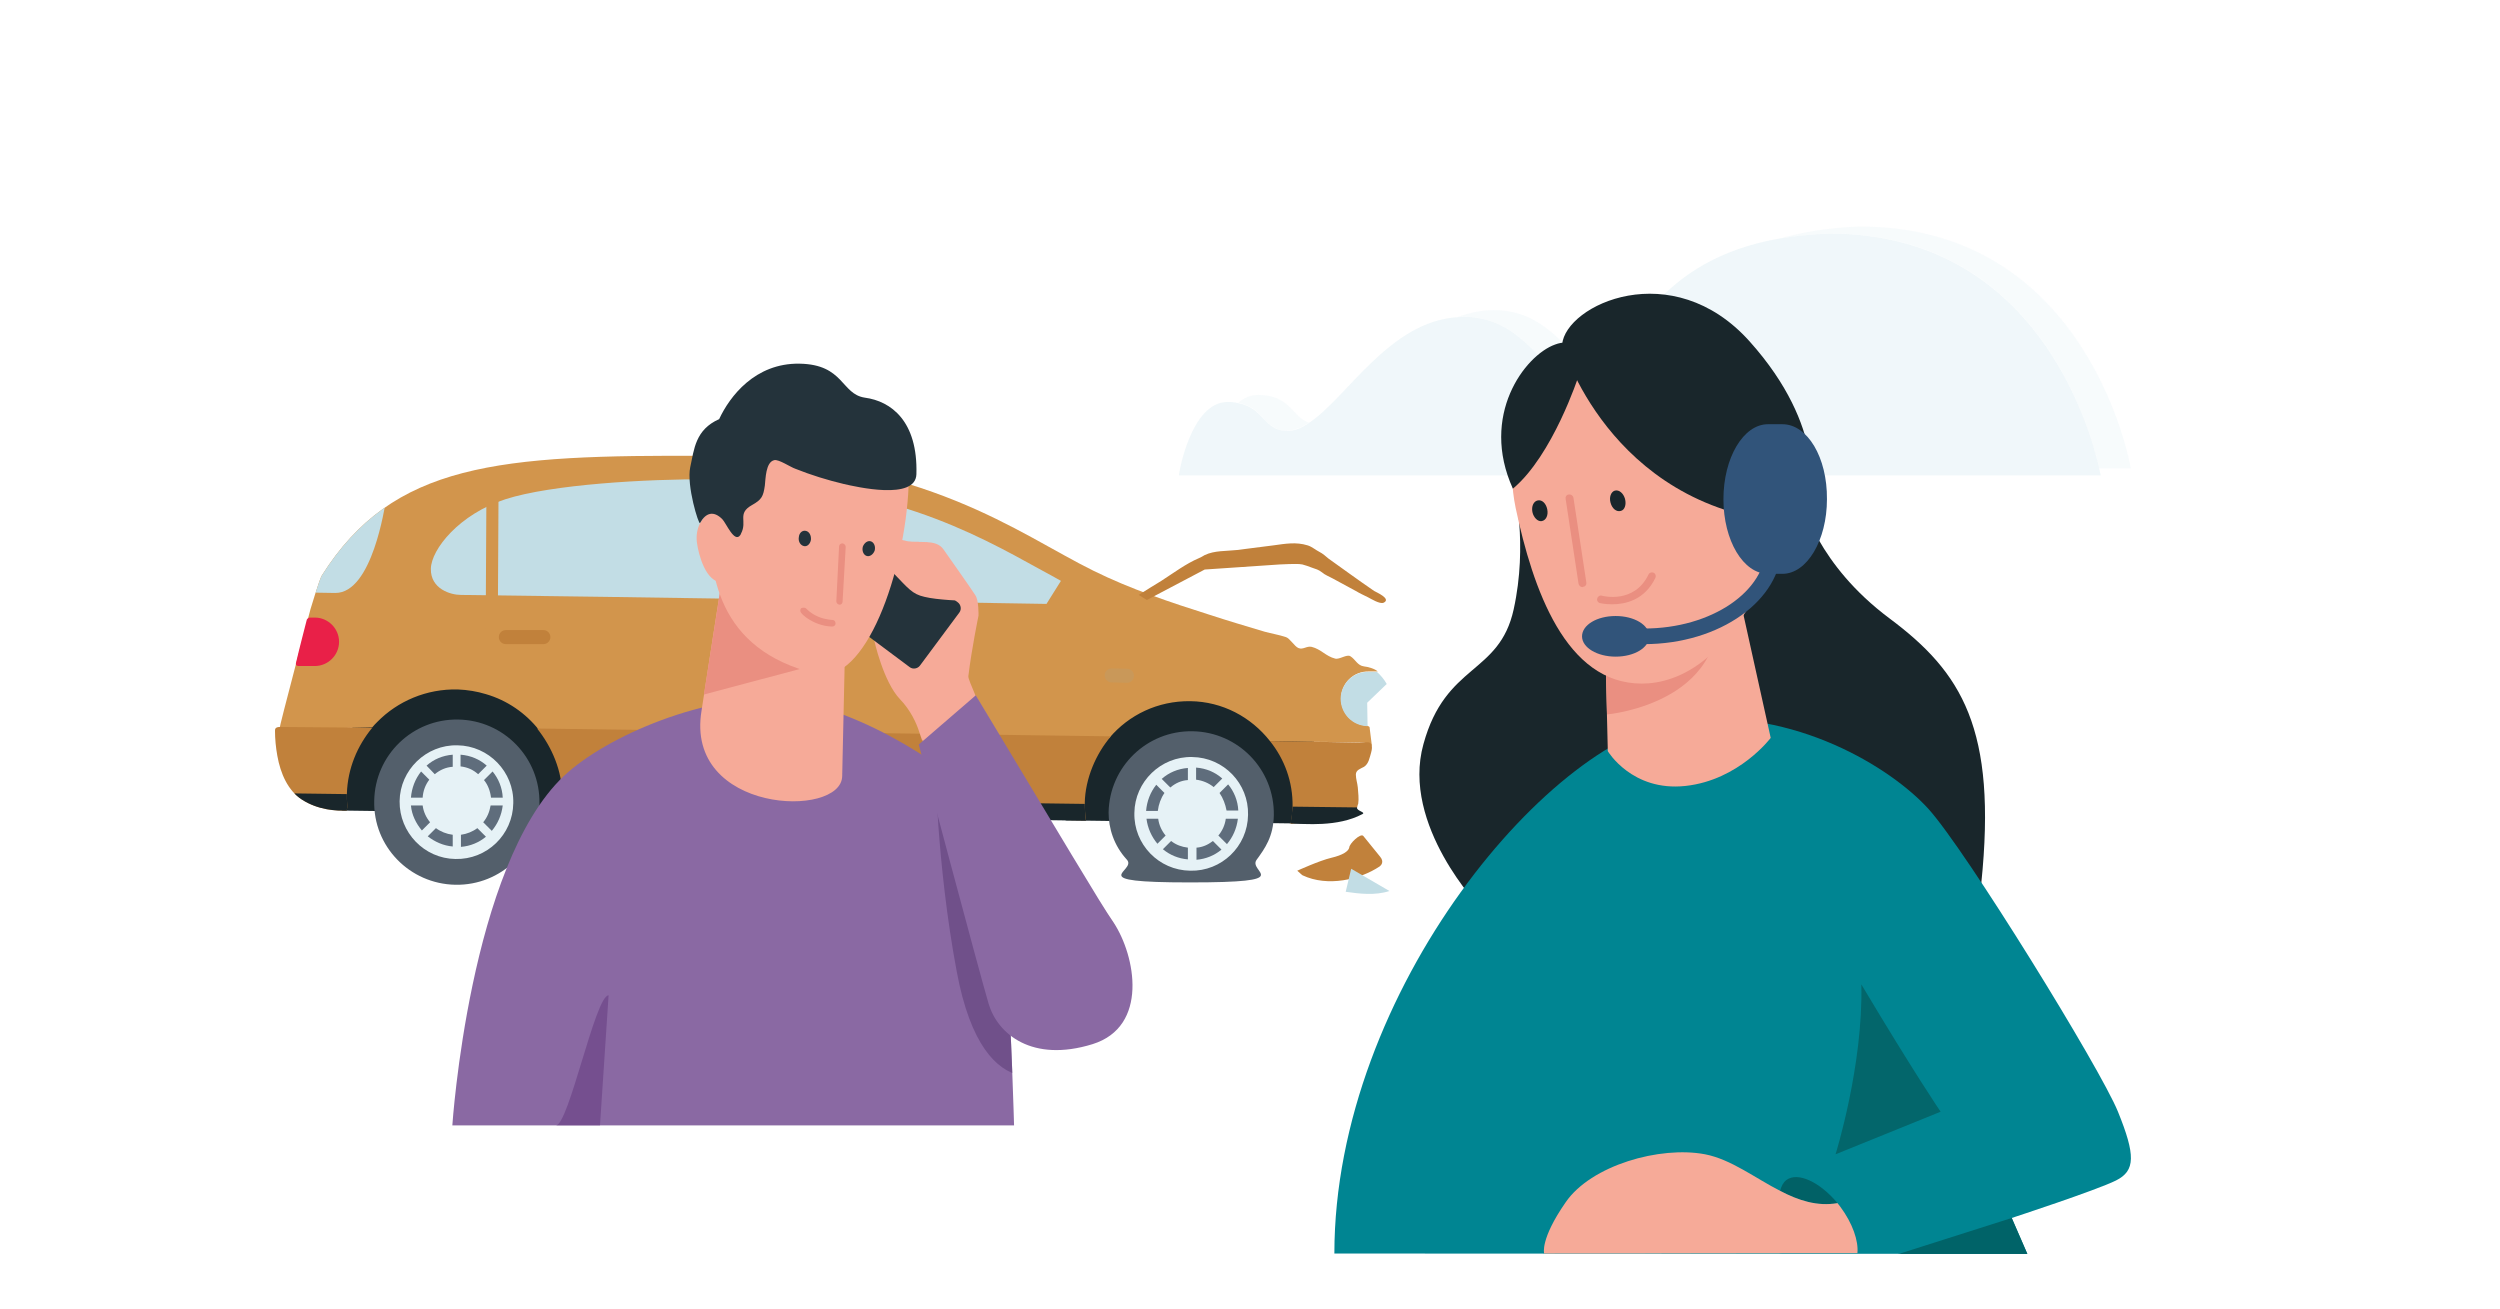 <?xml version="1.0" encoding="utf-8"?>
<!-- Generator: Adobe Illustrator 25.0.0, SVG Export Plug-In . SVG Version: 6.00 Build 0)  -->
<svg version="1.1" id="Layer_1" xmlns="http://www.w3.org/2000/svg" xmlns:xlink="http://www.w3.org/1999/xlink" x="0px" y="0px"
	 viewBox="0 0 640 335" style="enable-background:new 0 0 640 335;" xml:space="preserve">
<style type="text/css">
	.st0{opacity:0.6;}
	.st1{opacity:0.5;fill:#E6F2F6;}
	.st2{fill:#E6F2F6;}
	.st3{fill:#19262B;}
	.st4{fill:#008592;}
	.st5{fill:#F6AA98;}
	.st6{fill:#EA8F81;}
	.st7{fill:#31547A;}
	.st8{fill:#016166;}
	.st9{fill:#03666B;}
	.st10{fill:#006368;}
	.st11{clip-path:url(#XMLID_3_);fill:#C2DDE5;}
	.st12{fill:#C1813B;}
	.st13{fill:#535F6B;}
	.st14{fill:#C2DDE5;}
	.st15{fill:#008390;}
	.st16{fill:#D2954C;}
	.st17{fill:#B65463;}
	.st18{fill:#016F79;}
	.st19{fill:#C99859;}
	.st20{fill:#5F6D7C;}
	.st21{clip-path:url(#XMLID_5_);fill:#19262B;}
	.st22{fill:#E92048;}
	.st23{fill:#B98447;}
	.st24{opacity:0.6;clip-path:url(#XMLID_6_);fill:#60407A;}
	.st25{opacity:0.6;fill:#673F82;}
	.st26{fill:#24333B;}
	.st27{fill:#050406;}
	.st28{fill:#8A69A3;}
</style>
<g class="st0">
	<path class="st1" d="M317,103.1c1.4-1.2,3.1-2,5-2c8.5,0,8.7,5.7,13.1,7.1c-2,1.3-3.9,2.1-5.8,2.1
		C323.6,110.2,323.7,104.4,317,103.1z"/>
	<path class="st1" d="M467.9,59.8c-4.4,0.2-8.3,0.6-12,1.2c5.6-1.6,12.1-2.7,19.8-3c59.3-0.4,69.8,61.9,69.8,61.9h-8.2
		C535.1,109.8,521.3,59.4,467.9,59.8z"/>
	<path class="st1" d="M374.7,81.1c-0.5,0-1,0-1.6,0.1c2.9-1.1,6-1.8,9.4-1.8c14.8,0,19.6,13.5,26.9,15.8c-1.7,1.3-3.5,2.1-5.6,2.1
		C395.1,97.3,390.9,81.1,374.7,81.1z"/>
	<path class="st2" d="M314.3,102.9c1,0,1.9,0.1,2.7,0.3c6.7,1.3,6.6,7.1,12.4,7.1c1.9,0.1,3.8-0.7,5.8-2.1
		c9.6-6.4,20.5-25.9,37.9-27c0.5,0,1-0.1,1.6-0.1c16.2,0,20.5,16.2,29.1,16.2c2.1,0,3.9-0.8,5.6-2.1c8.7-6.9,14.3-28.7,46.5-34.2
		c3.6-0.6,7.6-1,12-1.2c53.4-0.3,67.2,50,69.5,60.1c0.2,1.1,0.4,1.8,0.4,1.8h-236C301.7,121.7,304.7,102.9,314.3,102.9z"/>
</g>
<g>
	<path class="st3" d="M379.1,232.5c0,0-20.5-21.2-14.7-42c5.7-20.8,19.4-17.7,23.1-34.5c3.7-16.8,0.1-31.3,0.1-31.3l73.9,4
		c0,0,3.7,15.8,22.2,29.6c18.5,13.8,27.6,28.2,23.5,67.9C503,265.8,379.1,232.5,379.1,232.5z"/>
	<path class="st4" d="M431.3,184.3c28.2-3,52.8,12.2,62.4,22.8c9.6,10.6,44,66.4,48.5,77.5c4.5,11.1,4.5,15.1-0.5,17.6
		c-5,2.5-26.7,9.6-26.7,9.6l4,9.2l-177.4-0.1C341.6,253.4,398,187.2,431.3,184.3z"/>
	<path class="st5" d="M411,167.4l0.6,24.9c0,0,6.2,10.4,19.9,8.9c13.7-1.5,21.8-12.3,21.8-12.3l-8.1-36.6L411,167.4z"/>
	<g>
		<g>
			<path class="st6" d="M411,167.4l0.4,15.5c0,0,33.9-3,27.6-32.5C437.7,141.8,411,167.4,411,167.4z"/>
		</g>
	</g>
	<path class="st5" d="M420.3,175c9.1,0,24.5-5.7,35.6-38c11.1-32.3-14.1-56.8-38-55.4C394.1,83,383.7,109.2,388,130
		C392.4,150.8,400.8,175,420.3,175z"/>
	<path class="st3" d="M399.9,88.2c0,0,11.8,41.2,57.1,45.5c5.7-2.8,6.4-6.3,6.4-6.3s4.4-17.8-15.5-40
		C428.1,65.3,400.8,78,399.9,88.2z"/>
	<path class="st3" d="M404.1,96.3c0,0-6.6,20.3-16.8,28.8c-8.5-18.7,3-34.1,10.8-36.9C405.9,85.3,404.1,96.3,404.1,96.3z"/>
	<path class="st7" d="M456.3,108.6c-0.6,0-3.1,0-3.7,0c-6.3,0-11.4,8.6-11.4,19.2c0,10.6,5.1,19.1,11.4,19.1c0.6,0,3.1,0,3.7,0
		c6.3,0,11.4-8.6,11.4-19.1C467.8,117.1,462.7,108.6,456.3,108.6z"/>
	<path class="st7" d="M422.2,162.9c0,2.9-3.8,5.2-8.6,5.2c-4.7,0-8.6-2.3-8.6-5.2c0-2.9,3.8-5.2,8.6-5.2
		C418.4,157.7,422.2,160,422.2,162.9z"/>
	<g>
		<path class="st7" d="M420.9,164.9v-4c17.2,0,31.2-9.5,31.2-21.1h4C456.1,153.6,440.3,164.9,420.9,164.9z"/>
	</g>
	<g>
		<g>
			<path class="st8" d="M470.4,308c-4.5-5.4-10.2-8.1-13.1-5.9c-0.8,0.6-1.3,1.6-1.6,2.8C460.4,307.3,465.2,308.9,470.4,308z"/>
		</g>
	</g>
	<g>
		<g>
			<path class="st9" d="M469.9,295.5c0,0,7.1-22.7,6.6-43.5c13.6,22.8,20.3,32.6,20.3,32.6L469.9,295.5z"/>
		</g>
	</g>
	<g>
		<g>
			<polygon class="st10" points="486.1,321 519,321 515,311.8 			"/>
		</g>
	</g>
	<path class="st5" d="M471.1,308.9c-0.2-0.3-0.5-0.6-0.7-0.9c-5.2,0.9-10-0.7-14.6-3.1c-6.5-3.3-12.6-8.1-19.3-9.4
		c-11.5-2.2-29.2,2.8-35.7,12.3c-6.6,9.5-5.5,13.1-5.5,13.1l68-0.1l12.2,0C475.8,317.7,474.3,313.2,471.1,308.9z"/>
	<path class="st3" d="M396.1,130.4c0.3,1.5-0.3,2.8-1.4,3c-1,0.2-2.1-0.9-2.4-2.3c-0.3-1.5,0.3-2.8,1.4-3
		C394.8,127.9,395.8,128.9,396.1,130.4z"/>
	<path class="st3" d="M416,127.7c-0.4-1.4-1.5-2.4-2.6-2.1c-1,0.3-1.5,1.7-1.1,3.1c0.4,1.5,1.5,2.4,2.6,2.1
		C415.9,130.6,416.4,129.2,416,127.7z"/>
	<g>
		<g>
			<g>
				<path class="st6" d="M405.1,150.3c-0.5,0-0.9-0.4-1-0.9l-3.3-21.7c-0.1-0.6,0.3-1.1,0.8-1.1c0.6-0.1,1.1,0.3,1.2,0.8l3.3,21.7
					c0.1,0.6-0.3,1.1-0.8,1.1C405.2,150.3,405.2,150.3,405.1,150.3z"/>
			</g>
		</g>
	</g>
	<g>
		<g>
			<g>
				<path class="st6" d="M412.7,154.7c-1.8,0-3.1-0.3-3.1-0.3c-0.5-0.1-0.9-0.7-0.7-1.2c0.1-0.5,0.7-0.9,1.2-0.7
					c0.3,0.1,8.3,2.1,11.9-5.4c0.2-0.5,0.8-0.7,1.3-0.5c0.5,0.2,0.7,0.8,0.5,1.3C421,153.7,416,154.7,412.7,154.7z"/>
			</g>
		</g>
	</g>
</g>
<g>
	
		<rect x="287.4" y="161.5" transform="matrix(1.344444e-02 -1 1 1.344444e-02 107.419 495.242)" class="st3" width="34.6" height="63.3"/>
	<polygon class="st3" points="87.6,207.5 161.6,208.5 160.5,173.8 91.3,177.1 	"/>
	<g>
		<defs>
			<path id="XMLID_8_" d="M351.2,190.9c-0.4,0-1.6-0.8-2-0.8c-4.8-0.1-9.6-0.2-14.4-0.2c-3.1-0.1-6.2-0.1-9.4-0.2
				c-0.1,0-0.2,0-0.3,0c-4.8-6.1-12.1-10.1-20.4-10.2c-8.3-0.1-15.7,3.5-20.7,9.4l-146-2c-3.4-4.3-8.1-7.6-13.6-9.2
				c-2.3-0.7-4.7-1.1-7.2-1.2c-8-0.2-15.4,3-20.6,8.3c-0.5,0.5-0.9,0.9-1.3,1.4l-23.8,0.6c0-0.9,8-30.9,8-30.9s2.3-7.7,2.9-8.6
				c18.2-28.8,45.1-30.9,98.9-30.6c0,0,0,0,0-0.1c0.5,0,0.9,0,1.4,0c0.2,0,0.5,0,0.7,0c53.7,1,77.2,20,96.5,29.5
				c9.5,4.7,19.7,8.1,29.8,11.3c4.6,1.5,9.3,2.9,14,4.3c1.8,0.5,3.7,0.8,5.5,1.4c1,0.3,2.2,2.4,3.2,2.8c1.2,0.5,2.1-0.6,3.4-0.3
				c2.4,0.6,3.6,2.4,6,3c1.1,0.3,3-1.2,3.9-0.6c1.3,0.8,1.8,2.4,3.5,2.6c1,0.1,2.8,0.6,3.5,1.3c-0.7,0-1.5,0-2.3,0
				c-3.9-0.1-7,3-7.1,6.8c0,2.2,1,4.4,2.8,5.7c0.9,0.7,2,1.1,3.1,1.3c0.6,0.1,0.9,0,1.4,0.4L351.2,190.9z"/>
		</defs>
		<use xlink:href="#XMLID_8_"  style="overflow:visible;fill:#D2954C;"/>
		<clipPath id="XMLID_3_">
			<use xlink:href="#XMLID_8_"  style="overflow:visible;"/>
		</clipPath>
		<path class="st11" d="M98.7,128.9c-0.2,0.2-3.3,23-12.9,22.9c0,0-6-0.1-6.2-0.1c0.6-1.9,0.8-6.2,1.1-6.6
			c4.7-7.4,10.7-11.6,16.9-15.9L98.7,128.9z"/>
	</g>
	<path class="st12" d="M277.7,205.6c0,1.5,0.1,3,0.3,4.4l-90.3-1.4l-7.8-0.1l-36.5-0.3c0.3-1.4,0.4-2.9,0.5-4.4
		c0.1-6.4-2.7-12.7-6.4-17.3l146.9,2C280.6,192.9,277.8,199.3,277.7,205.6z"/>
	<path class="st12" d="M346.9,208.8c-4.6,0.6-16.5,2.1-16.5,2.1c0.3-1.4,0.4-2.9,0.5-4.4c0.1-6.4-2.1-12.2-5.8-16.8
		c2.1,0,4.1,0.1,6.2,0.1c3.7,0.1,7.3,0.1,11,0.2c1.9,0,3.8,0.1,5.7,0.1c0.7,0,2-0.2,2.6,0c0.9,0.4,0.6,1.9,0.4,2.6
		c-0.4,1.3-0.6,2.8-1.8,3.6c-0.9,0.5-2.1,0.8-2.1,2c0,1.1,0.4,2.2,0.5,3.3c0.1,1.4,0.3,2.8,0.1,4.2
		C347.5,205.9,347.1,208.7,346.9,208.8z"/>
	<path class="st12" d="M349,214c2.3,2.8,4,4.9,4.3,5.3c1.1,1.3,0.3,2.2-0.1,2.5c-5.1,3.4-13.3,5.3-19.7,2.3c-0.1,0-0.6-0.5-1.4-1.2
		c0,0,5.7-2.6,8.7-3.3c3-0.7,4.4-1.7,4.6-2.6C345.4,216,348.3,213.2,349,214z"/>
	<path class="st13" d="M283.8,208c0.2-11.7,9.8-21,21.5-20.8c11.7,0.2,21,9.8,20.8,21.5c-0.1,5.5-2.3,8.5-4.4,11.4
		c-2.4,3.2,10.9,5.8-17.1,5.8c-28,0-13.4-2.8-16.1-5.8C285.1,216.4,283.8,212,283.8,208z"/>
	<path class="st2" d="M290.4,208.1c0.1-8,6.8-14.5,14.8-14.3c8.1,0.1,14.5,6.8,14.3,14.8c-0.1,8.1-6.8,14.5-14.8,14.3
		C296.6,222.8,290.2,216.1,290.4,208.1z"/>
	<path class="st13" d="M95.8,205c0.2-11.7,9.8-21,21.5-20.8c11.7,0.2,21,9.8,20.8,21.5c-0.2,11.7-9.8,21-21.5,20.8
		C104.9,226.3,95.5,216.7,95.8,205z"/>
	<path class="st2" d="M102.3,205.1c0.1-8,6.8-14.5,14.8-14.3c8,0.1,14.5,6.8,14.3,14.8c-0.1,8.1-6.8,14.5-14.8,14.3
		C108.6,219.8,102.2,213.1,102.3,205.1z"/>
	<path class="st14" d="M350.1,185.9c-3.9-0.1-6.9-3.2-6.9-7.1c0.1-3.8,3.2-6.9,7.1-6.8l2.2,0c1,0.9,1.9,2,2.5,3.1l-5,4.8
		L350.1,185.9z"/>
	<path class="st14" d="M355.7,228.1c-3.7,1.2-7.7,0.7-11.2,0.2l1.4-5.9L355.7,228.1z"/>
	<path class="st14" d="M184.2,122.8c42.5,1,64.6,13.3,82.5,23.2c1.7,0.9,3.3,1.8,4.9,2.7l-3.7,5.9l-79.2-1.3l-33.5-0.5l-37.2-0.5
		c-2.6,0-7.8-1.5-7.7-6.7c0.1-5,7.3-14,19.1-17.8c11.8-3.8,36.2-5.2,51.9-5.1L184.2,122.8z"/>
	
		<rect x="187.2" y="118.3" transform="matrix(0.993 -0.119 0.119 0.993 -16.742 24.034)" class="st15" width="9.6" height="66.5"/>
	
		<rect x="100.4" y="145.3" transform="matrix(5.449971e-03 -1 1 5.449971e-03 -21.576 272.022)" class="st16" width="51.1" height="3.1"/>
	<path class="st3" d="M143.2,208.2c0.2-1.3,0.5-2.8,0.6-4.2l133.9,1.8c0,1.4,0.1,3,0.3,4.3L143.2,208.2z"/>
	<path class="st3" d="M330.4,210.8c0.2-1.2,0.4-2.8,0.5-4.3l16.5,0.2c-0.2,0.9,2.3,1.2,1.4,1.7C342.4,211.8,334,210.9,330.4,210.8z"
		/>
	<path class="st18" d="M211.1,163.1c0,1-0.8,1.8-1.8,1.8l-9.6-0.1c-1,0-1.8-0.8-1.8-1.8l0,0c0-1,0.8-1.8,1.8-1.8l9.6,0.1
		C210.4,161.2,211.2,162.1,211.1,163.1L211.1,163.1z"/>
	<path class="st19" d="M290.3,173c0,1-0.8,1.8-1.8,1.8l-3.9-0.1c-1,0-1.8-0.8-1.8-1.8l0,0c0-1,0.8-1.8,1.8-1.8l3.9,0.1
		C289.5,171.2,290.3,172,290.3,173L290.3,173z"/>
	<g>
		<path class="st20" d="M312.2,203l2.2-2.2c1.5,1.8,2.5,4.2,2.6,6.7h-3C313.7,205.9,313.1,204.3,312.2,203z"/>
		<path class="st20" d="M299.6,201.6l-2.2-2.2c1.8-1.6,4.1-2.6,6.7-2.8v3.1C302.4,199.8,300.9,200.5,299.6,201.6z"/>
		<path class="st20" d="M296.4,207.6h-3c0.2-2.5,1.1-4.8,2.6-6.7l2.1,2.1C297.2,204.3,296.6,205.9,296.4,207.6z"/>
		<path class="st20" d="M306.2,199.6v-3.1c2.6,0.2,4.9,1.2,6.7,2.8l-2.2,2.2C309.5,200.5,307.9,199.8,306.2,199.6z"/>
		<path class="st20" d="M313.8,209.6h3.1c-0.3,2.5-1.3,4.7-2.8,6.5l-2.2-2.2C312.9,212.7,313.6,211.2,313.8,209.6z"/>
		<path class="st20" d="M298.4,213.9l-2.1,2.1c-1.5-1.8-2.5-4-2.8-6.4h3C296.7,211.2,297.4,212.7,298.4,213.9z"/>
		<path class="st20" d="M304.1,217v3c-2.4-0.2-4.6-1.1-6.4-2.6l2.1-2.1C301.1,216.3,302.5,216.8,304.1,217z"/>
		<path class="st20" d="M310.5,215.3l2.2,2.2c-1.8,1.5-4,2.4-6.4,2.6V217C307.8,216.9,309.2,216.3,310.5,215.3z"/>
	</g>
	<path class="st20" d="M123.9,199.7l2.2-2.2c1.5,1.8,2.5,4.2,2.6,6.7h-3C125.5,202.5,124.9,200.9,123.9,199.7z"/>
	<path class="st20" d="M111.3,198.2l-2.1-2.2c1.8-1.6,4.1-2.6,6.7-2.8v3.1C114.2,196.4,112.6,197.1,111.3,198.2z"/>
	<path class="st20" d="M108.2,204.2h-3c0.2-2.5,1.1-4.8,2.6-6.7l2.1,2.1C108.9,200.9,108.3,202.5,108.2,204.2z"/>
	<path class="st20" d="M117.9,196.2v-3c2.6,0.2,4.9,1.2,6.7,2.8l-2.2,2.2C121.2,197.1,119.7,196.4,117.9,196.2z"/>
	<path class="st20" d="M125.6,206.2h3.1c-0.3,2.5-1.3,4.7-2.8,6.5l-2.2-2.2C124.7,209.3,125.3,207.9,125.6,206.2z"/>
	<path class="st20" d="M110.1,210.5l-2.1,2.1c-1.5-1.8-2.6-4-2.8-6.4h3C108.4,207.8,109.1,209.3,110.1,210.5z"/>
	<path class="st20" d="M115.9,213.7v3c-2.4-0.2-4.6-1.2-6.4-2.6l2.1-2.1C112.8,212.9,114.3,213.5,115.9,213.7z"/>
	<path class="st20" d="M122.2,212l2.2,2.2c-1.8,1.5-4,2.4-6.4,2.6v-3.1C119.5,213.5,121,212.9,122.2,212z"/>
	<g>
		<defs>
			<path id="XMLID_7_" d="M95.3,186.3c-3.8,4.6-6.3,10.4-6.5,16.9c0,1,0,2,0.1,3c0,0.4,0,0.7-0.1,1.1c0,0.1,0,0,0,0.2
				c-2.7,0.1-7.3-0.1-11.5-2.8c-3.6-2.3-5.5-6.7-6.3-11.2c-0.4-2.2-0.6-4.4-0.6-6.4c0-0.4,0-1,1.3-1C73,186.1,95.3,186.3,95.3,186.3
				z"/>
		</defs>
		<use xlink:href="#XMLID_7_"  style="overflow:visible;fill:#C1813B;"/>
		<clipPath id="XMLID_5_">
			<use xlink:href="#XMLID_7_"  style="overflow:visible;"/>
		</clipPath>
		<path class="st21" d="M51.6,207c0.2-1.3,0.5-2.8,0.6-4.2l133.9,1.8c0,1.4,0.1,2.9,0.3,4.3L51.6,207z"/>
	</g>
	<path class="st22" d="M76.4,170.5h4.2c3.4,0,6.2-2.8,6.2-6.2l0,0c0-3.4-2.8-6.2-6.2-6.2h-1.3c0,0-0.7,0.1-0.8,0.7
		c-0.5,2-1.9,7.3-2.7,10.8C75.5,170.5,76.4,170.5,76.4,170.5z"/>
	<path class="st12" d="M291.5,152.3c1.9-1.2,3.8-2.4,5.8-3.6c3.1-2,6.3-4.4,9.6-5.8c0.5-0.2,1-0.5,1.5-0.8c2.5-1.2,5.6-1,8.3-1.3
		c3.1-0.4,6.3-0.8,9.4-1.2c2.9-0.4,5.7-0.9,8.6,0c1.1,0.3,2.1,1.2,3.1,1.7c0.8,0.4,1.6,1.1,2.3,1.7c1.8,1.3,3.5,2.5,5.3,3.8
		c2.1,1.5,4.2,3,6.4,4.5c0.5,0.3,4.5,2,2.4,3c-1,0.4-3.2-1-4-1.4c-1-0.5-2.1-1-3.1-1.6c-2-1.1-3.9-2.1-5.9-3.2
		c-0.9-0.5-2-0.9-2.8-1.6c-0.9-0.7-1.5-0.8-2.6-1.2c-0.8-0.3-1.6-0.6-2.4-0.8c-1-0.2-2.3-0.1-3.4-0.1c-0.8,0-1.6,0.1-2.4,0.1
		c-6.4,0.4-12.8,0.9-19.2,1.3l-14.8,7.8L291.5,152.3z"/>
	<path class="st12" d="M140.9,163.1c0,1-0.8,1.8-1.8,1.8h-9.6c-1,0-1.8-0.8-1.8-1.8l0,0c0-1,0.8-1.8,1.8-1.8h9.6
		C140.1,161.3,140.9,162.1,140.9,163.1L140.9,163.1z"/>
</g>
<g>
	<g>
		<defs>
			<path id="XMLID_4_" d="M144.3,198.7c11.1-10.5,37-21.2,55.8-19.6c20.9,1.9,45.2,19.4,52.1,26.7c8.9,9.3,3.9,21.8,5.6,42.8
				c1.1,14.3,1.8,39.5,1.8,39.5H115.8C115.8,288.1,120.2,221.6,144.3,198.7z"/>
		</defs>
		<use xlink:href="#XMLID_4_"  style="overflow:visible;fill:#8A69A3;"/>
		<clipPath id="XMLID_6_">
			<use xlink:href="#XMLID_4_"  style="overflow:visible;"/>
		</clipPath>
		<path class="st24" d="M271.9,273.3c0,0-19.9,13.6-27-24.7c-5.2-27.8-5.5-54.1-5.5-54.1l28.4,44.5l4.1,32.4"/>
	</g>
	<path class="st25" d="M153.6,288.1c0,0-14.6,0-11.3,0c3.3,0,10.1-33.3,13.5-33.3L153.6,288.1z"/>
	<path class="st5" d="M230.4,179c-4.3-4.5-6.6-15.1-6.6-15.1l1.6-23.1l3.5-3.3c0,0,1,0.6,3.6,1.1c2.6,0.5,7.1-0.7,9,2
		c1.9,2.7,7.4,10.5,8.2,11.8c0.9,1.3,0.8,5.2,0.8,5.2s-1.8,8.7-2.6,15.5c-0.1,0.5,0.9,2.7,1.8,4.9h0c29.5,50.7,31.2,51.8,35.3,58.2
		c2.4,3.7,7.8,18.8-6.6,23.2c-15.5,4.8-21-7-21-7l-21.3-63c0,0-0.1,0-0.1,0s-0.1-0.4-0.3-0.9l-0.4-1.2
		C234.6,185.1,233.1,181.8,230.4,179z"/>
	<g>
		<path class="st26" d="M245.2,154.2c0.8,0.6,1,1.8,0.4,2.6l-10.1,13.6c-0.6,0.8-1.8,1-2.6,0.4l-27.6-20.6c-0.8-0.6-1-1.8-0.4-2.6
			L215,134c0.6-0.8,1.8-1,2.6-0.4L245.2,154.2z"/>
		<path class="st5" d="M246.5,153.8c0,0-6.6-0.2-9.8-1c-3.2-0.7-4.2-2.2-8-6.1c-3.8-3.9-5.8-7.3-2.7-7.7c3.3-0.4,9.2-0.3,9.2-0.3
			L246.5,153.8z"/>
	</g>
	<g>
		<defs>
			<path id="XMLID_1_" d="M216.5,158l-31.7-9.6c0,0-4.3,27.4-5.2,33.5c-4.4,26.4,35.8,27.7,36,16.8L216.5,158z"/>
		</defs>
		<use xlink:href="#XMLID_1_"  style="overflow:visible;fill:#F6AA98;"/>
		<clipPath id="XMLID_9_">
			<use xlink:href="#XMLID_1_"  style="overflow:visible;"/>
		</clipPath>
	</g>
	<polygon class="st6" points="184.8,148.5 180.2,177.8 209.5,170 	"/>
	<g>
		<g>
			<path class="st5" d="M209,172.5c-25.7-6.2-27.5-26-27.5-40.8c0-9.5,3.4-29.8,22.9-28.8c19.4,0.9,28.9,4.5,28.2,21.6
				C231.7,146.2,221.6,175.5,209,172.5z"/>
			<path class="st5" d="M184.8,149c-4,0.2-6-6.9-6.4-10.2c-0.4-3.4,1.1-6.4,3.7-8c4.1-2.6,6.5,4,5.3,9.2
				C186.2,145.2,188.2,148.9,184.8,149z"/>
			<g>
				<g>
					<g>
						<path class="st6" d="M215,154.8c0.4,0,0.7-0.4,0.7-0.8l0.8-14c0-0.4-0.3-0.8-0.8-0.9c-0.5,0-0.9,0.3-0.9,0.8l-0.7,14
							c0,0.5,0.3,0.8,0.8,0.9C215,154.8,215,154.8,215,154.8z"/>
					</g>
				</g>
			</g>
			<path class="st26" d="M223.9,141c0.3-1-0.1-2.1-0.9-2.4c-0.8-0.3-1.7,0.3-2.1,1.3c-0.3,1,0.1,2.1,0.9,2.4
				C222.6,142.6,223.5,142,223.9,141z"/>
			<path class="st26" d="M207.6,138.2c0.1-1.1-0.4-2.1-1.3-2.3c-0.9-0.2-1.7,0.5-1.8,1.6c-0.2,1.1,0.4,2.1,1.3,2.3
				C206.6,140,207.4,139.3,207.6,138.2z"/>
			<path class="st26" d="M189.5,137c-1.5,2.1-3.6-3.1-4.6-4.1c-2.2-2.2-4.2-1.7-5.7,1c-0.3,0.6-3.5-9.6-2.5-14.3
				c1-4.6,1.3-9.6,7.4-12.3c2.7-5.8,9.2-14.4,20.6-14.2c11.4,0.2,10.6,7.8,16.7,8.7c6.7,0.9,13.6,6,13.2,19.6
				c-0.2,6.8-15.5,3.2-18.6,2.5c-4.2-1-8.4-2.3-12.4-3.9c-1.2-0.4-4.3-2.5-5.4-2.2c-2.2,0.5-2.2,4.8-2.4,6.5c-0.4,2.8-0.8,3.6-3.3,5
				c-3.9,2.2-1.1,4.1-2.8,7.3C189.6,136.8,189.6,136.9,189.5,137z"/>
			<path class="st6" d="M206.4,155.8c2,2.1,4.7,2.6,4.7,2.6l0,0c0.6,0.1,1.3,0.3,2,0.3c0.5,0,0.8,0.4,0.8,0.9c0,0.5-0.4,0.8-0.9,0.8
				c-0.6,0-1.2-0.1-1.8-0.2c-2.5-0.5-4.2-1.7-4.5-1.9c-0.1-0.1-0.2-0.1-0.3-0.2c-0.4-0.3-0.9-0.7-1.3-1.2c-0.3-0.3-0.3-0.9,0-1.2
				C205.6,155.5,206.1,155.5,206.4,155.8z"/>
		</g>
	</g>
	<path class="st28" d="M235.2,190.6c0,0,15.6,58.7,17.9,66.4c2.3,7.7,11.1,15.1,26.6,10.3c14.4-4.5,11-22.6,5.4-31.1
		c-3.3-4.7-13.6-22.2-35.3-58.2h0L235.2,190.6z"/>
</g>
</svg>
